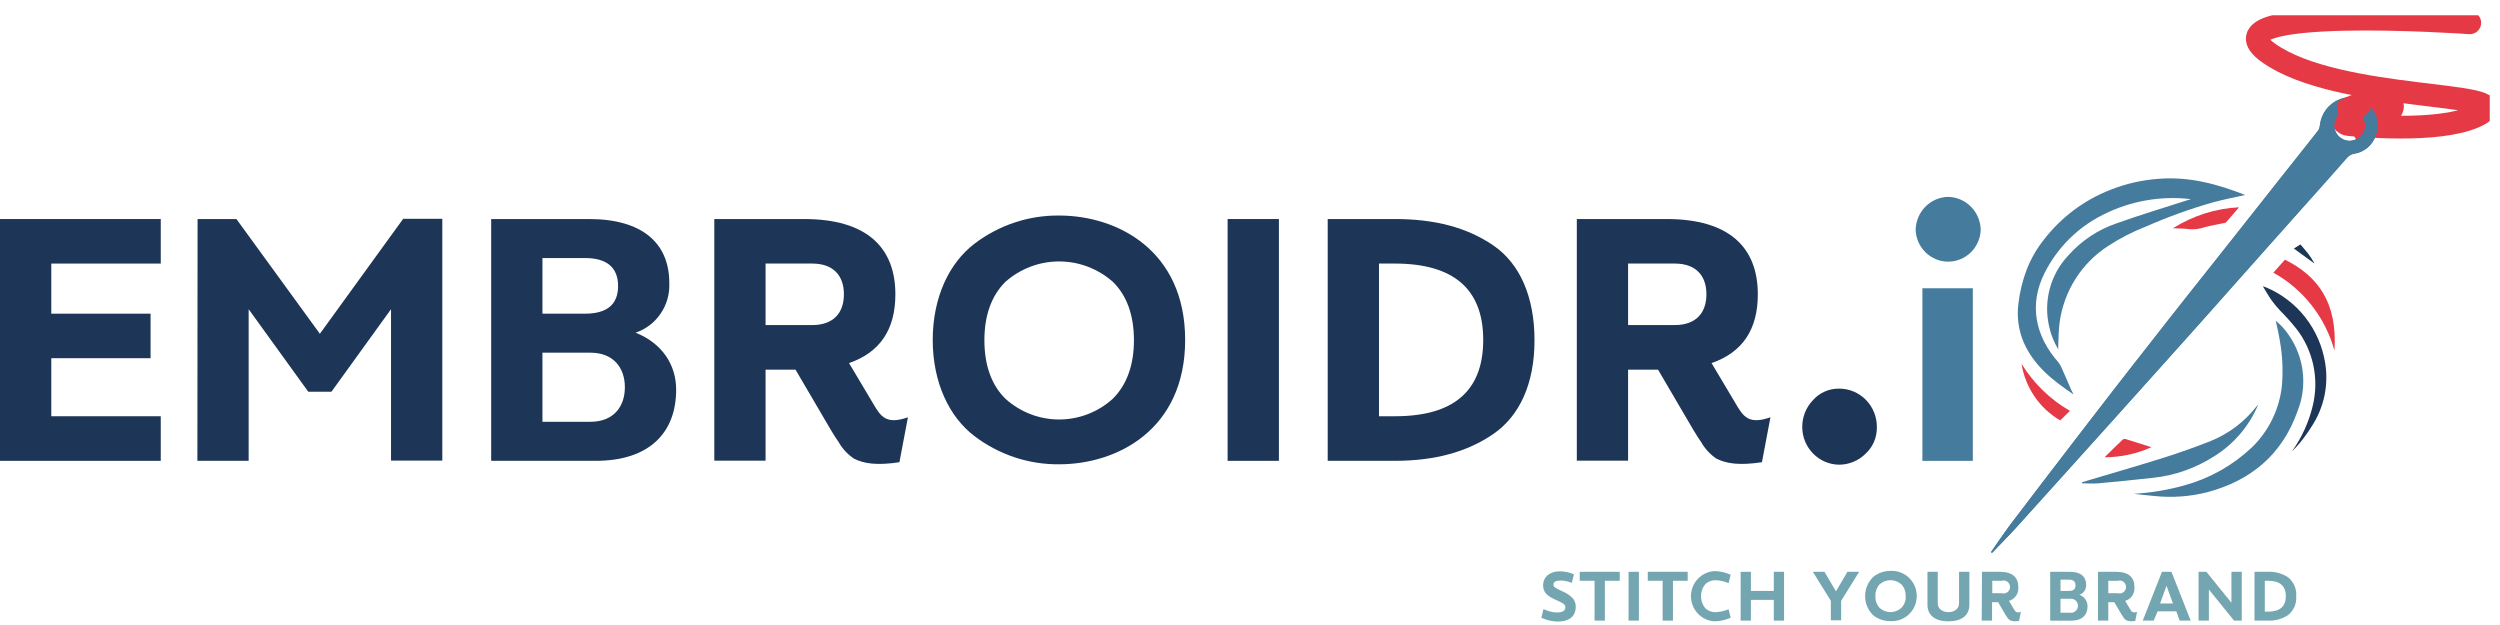 <svg width="132" height="33" viewBox="0 0 132 33" fill="none" xmlns="http://www.w3.org/2000/svg">
<g clip-path="url(#clip0_1385_3145)">
<path d="M0 11.565H8.488V13.916H2.708V16.562H7.95V18.913H2.708V21.978H8.488V24.332H0V11.565Z" fill="#1D3557"/>
<path d="M10.432 11.566H12.483L16.889 17.623L21.289 11.552H23.354V24.319H20.646V16.326L17.499 20.684H16.277L13.129 16.326V24.332H10.422L10.432 11.566Z" fill="#1D3557"/>
<path d="M25.934 11.565H31.095C33.917 11.565 35.339 12.842 35.339 14.939C35.365 15.514 35.206 16.081 34.884 16.555C34.563 17.029 34.097 17.384 33.559 17.565C34.98 18.131 35.701 19.281 35.701 20.574C35.701 22.853 34.279 24.332 31.453 24.332H25.934V11.565ZM28.641 13.625V16.562H30.888C32.059 16.562 32.635 16.068 32.635 15.104C32.635 14.139 32.059 13.625 30.888 13.625H28.641ZM28.641 18.622V22.27H31.176C32.381 22.27 32.993 21.487 32.993 20.448C32.993 19.408 32.381 18.622 31.176 18.622H28.641Z" fill="#1D3557"/>
<path d="M37.715 11.565H42.453C45.78 11.565 47.276 13.079 47.276 15.54C47.276 17.4 46.464 18.605 44.829 19.171L46.088 21.285C46.501 21.999 46.788 22.435 47.939 22.033L47.489 24.405C46.284 24.587 45.621 24.477 45.1 24.223C44.757 23.995 44.472 23.688 44.27 23.327C44.179 23.2 44.037 22.984 43.874 22.709L42.003 19.517H40.422V24.322H37.715V11.565ZM40.422 13.916V17.163H42.886C43.983 17.163 44.558 16.545 44.558 15.54C44.558 14.534 43.983 13.916 42.886 13.916H40.422Z" fill="#1D3557"/>
<path d="M51.441 23.018C50.128 22.016 49.248 20.211 49.248 17.949C49.248 15.687 50.128 13.882 51.441 12.877C52.731 11.89 54.307 11.364 55.922 11.38C58.998 11.38 62.576 13.223 62.576 17.949C62.576 22.675 58.998 24.515 55.922 24.515C54.307 24.53 52.731 24.004 51.441 23.018ZM59.872 17.966C59.872 16.635 59.493 15.595 58.755 14.877C57.969 14.185 56.963 13.804 55.922 13.804C54.881 13.804 53.875 14.185 53.089 14.877C52.352 15.608 51.976 16.648 51.976 17.966C51.976 19.284 52.352 20.338 53.089 21.055C53.869 21.76 54.877 22.149 55.922 22.149C56.967 22.149 57.975 21.76 58.755 21.055C59.493 20.321 59.872 19.281 59.872 17.966Z" fill="#1D3557"/>
<path d="M64.818 11.565H67.526V24.332H64.818V11.565Z" fill="#1D3557"/>
<path d="M70.103 11.565H73.647C75.786 11.565 77.478 12.018 78.862 12.969C80.246 13.92 81.022 15.667 81.022 17.966C81.022 20.266 80.23 21.961 78.856 22.908C77.481 23.855 75.779 24.332 73.64 24.332H70.103V11.565ZM72.811 13.916V21.978H73.657C76.767 21.978 78.314 20.629 78.314 17.949C78.314 15.269 76.757 13.916 73.647 13.916H72.811Z" fill="#1D3557"/>
<path d="M83.256 11.565H87.994C91.321 11.565 92.813 13.079 92.813 15.54C92.813 17.4 92.004 18.605 90.37 19.171L91.629 21.285C92.042 21.999 92.329 22.435 93.48 22.033L93.03 24.405C91.825 24.587 91.162 24.477 90.637 24.223C90.296 23.994 90.013 23.687 89.811 23.327C89.72 23.2 89.578 22.984 89.415 22.709L87.544 19.517H85.963V24.322H83.256V11.565ZM85.963 13.916V17.163H88.427C89.524 17.163 90.099 16.545 90.099 15.54C90.099 14.534 89.524 13.916 88.427 13.916H85.963Z" fill="#1D3557"/>
<path d="M95.731 21.12C95.902 20.929 96.111 20.777 96.345 20.674C96.578 20.57 96.83 20.518 97.084 20.52C97.351 20.516 97.616 20.567 97.863 20.669C98.11 20.771 98.335 20.923 98.523 21.115C98.71 21.308 98.858 21.536 98.957 21.788C99.056 22.039 99.104 22.308 99.098 22.579C99.1 22.837 99.049 23.093 98.947 23.329C98.845 23.566 98.695 23.778 98.506 23.951C98.319 24.139 98.097 24.287 97.853 24.387C97.609 24.488 97.347 24.538 97.084 24.535C96.577 24.524 96.093 24.315 95.734 23.951C95.375 23.587 95.169 23.097 95.159 22.582C95.153 22.312 95.201 22.044 95.299 21.793C95.397 21.541 95.544 21.313 95.731 21.12Z" fill="#1D3557"/>
<path d="M102.856 10.395C103.312 10.402 103.747 10.589 104.07 10.917C104.392 11.244 104.576 11.686 104.582 12.149C104.562 12.598 104.372 13.021 104.052 13.332C103.733 13.642 103.307 13.815 102.864 13.815C102.421 13.815 101.996 13.642 101.676 13.332C101.356 13.021 101.166 12.598 101.146 12.149C101.152 11.689 101.333 11.249 101.652 10.922C101.97 10.595 102.402 10.406 102.856 10.395ZM101.502 24.333V15.221H104.165V24.333H101.502Z" fill="#457B9D"/>
<path d="M82.241 31.094C82.308 31.134 82.379 31.169 82.451 31.2L82.562 31.255C82.746 31.335 82.912 31.451 83.05 31.598C83.152 31.722 83.205 31.88 83.199 32.041C83.199 32.538 82.86 32.82 82.238 32.82C81.943 32.812 81.653 32.743 81.385 32.617L81.493 32.161C81.605 32.209 81.686 32.236 81.74 32.257L81.947 32.312C82.032 32.329 82.12 32.337 82.207 32.336C82.502 32.336 82.65 32.247 82.65 32.075C82.653 32.035 82.645 31.995 82.625 31.959C82.606 31.924 82.577 31.895 82.542 31.876L82.434 31.808L82.261 31.725L82.072 31.639C81.676 31.451 81.476 31.258 81.476 30.908C81.476 30.469 81.815 30.167 82.356 30.167C82.614 30.166 82.868 30.22 83.104 30.325L82.992 30.778C82.811 30.7 82.617 30.657 82.42 30.651C82.153 30.651 82.024 30.72 82.024 30.857C82.024 30.994 82.096 31.008 82.241 31.094Z" fill="#74A6B2"/>
<path d="M85.522 30.191V30.665H84.737V32.768H84.192V30.665H83.41V30.191H85.522Z" fill="#74A6B2"/>
<path d="M85.988 30.191H86.533V32.768H85.988V30.191Z" fill="#74A6B2"/>
<path d="M89.11 30.191V30.665H88.332V32.768H87.787V30.665H87.002V30.191H89.11Z" fill="#74A6B2"/>
<path d="M91.379 32.614C91.111 32.736 90.82 32.801 90.526 32.806C90.191 32.789 89.875 32.642 89.644 32.395C89.412 32.148 89.283 31.82 89.283 31.48C89.283 31.139 89.412 30.812 89.644 30.565C89.875 30.318 90.191 30.171 90.526 30.153C90.82 30.159 91.111 30.224 91.379 30.346L91.268 30.792C91.054 30.696 90.824 30.644 90.591 30.637C90.487 30.633 90.384 30.65 90.287 30.688C90.191 30.726 90.103 30.783 90.029 30.857C89.888 31.033 89.812 31.253 89.812 31.48C89.812 31.706 89.888 31.926 90.029 32.103C90.103 32.176 90.191 32.234 90.287 32.272C90.384 32.309 90.487 32.327 90.591 32.322C90.823 32.312 91.053 32.259 91.268 32.168L91.379 32.614Z" fill="#74A6B2"/>
<path d="M93.656 30.191H94.198V32.768H93.656V31.674H92.448V32.768H91.906V30.191H92.448V31.2H93.656V30.191Z" fill="#74A6B2"/>
<path d="M97.213 31.722V32.751H96.668V31.722L95.717 30.191H96.333L96.939 31.221L97.544 30.191H98.164L97.213 31.722Z" fill="#74A6B2"/>
<path d="M98.925 32.504C98.784 32.373 98.671 32.215 98.594 32.037C98.516 31.86 98.477 31.668 98.477 31.474C98.477 31.281 98.516 31.089 98.594 30.912C98.671 30.734 98.784 30.575 98.925 30.445C99.185 30.245 99.502 30.139 99.828 30.143C100.006 30.134 100.183 30.161 100.35 30.224C100.516 30.286 100.669 30.383 100.797 30.507C100.926 30.631 101.029 30.78 101.099 30.945C101.169 31.111 101.205 31.289 101.205 31.469C101.205 31.649 101.169 31.828 101.099 31.993C101.029 32.159 100.926 32.308 100.797 32.432C100.669 32.556 100.516 32.652 100.35 32.715C100.183 32.777 100.006 32.805 99.828 32.796C99.504 32.802 99.186 32.7 98.925 32.504ZM100.617 31.474C100.623 31.36 100.606 31.246 100.567 31.138C100.528 31.031 100.468 30.933 100.39 30.85C100.231 30.71 100.028 30.633 99.818 30.633C99.608 30.633 99.405 30.71 99.246 30.85C99.169 30.933 99.11 31.032 99.072 31.139C99.033 31.246 99.017 31.36 99.023 31.474C99.016 31.588 99.032 31.703 99.071 31.81C99.109 31.918 99.169 32.016 99.246 32.099C99.404 32.241 99.608 32.319 99.818 32.319C100.029 32.319 100.232 32.241 100.39 32.099C100.469 32.017 100.531 31.92 100.571 31.813C100.611 31.706 100.629 31.592 100.624 31.478L100.617 31.474Z" fill="#74A6B2"/>
<path d="M101.77 30.191H102.314V31.869C102.314 32.13 102.555 32.322 102.876 32.322C103.198 32.322 103.438 32.13 103.438 31.869V30.191H103.983V31.927C103.983 32.508 103.556 32.806 102.876 32.806C102.196 32.806 101.77 32.508 101.77 31.927V30.191Z" fill="#74A6B2"/>
<path d="M104.648 30.191H105.593C106.269 30.191 106.567 30.496 106.567 30.994C106.583 31.155 106.543 31.317 106.452 31.451C106.362 31.585 106.227 31.682 106.073 31.725L106.327 32.154C106.412 32.298 106.469 32.384 106.703 32.305L106.608 32.782C106.447 32.822 106.278 32.81 106.124 32.748C106.056 32.7 106 32.638 105.958 32.566L105.877 32.442L105.501 31.797H105.18V32.768H104.635L104.648 30.191ZM105.193 30.665V31.32H105.691C105.741 31.336 105.795 31.34 105.847 31.331C105.9 31.322 105.949 31.3 105.992 31.269C106.034 31.237 106.069 31.195 106.093 31.147C106.117 31.099 106.13 31.046 106.13 30.992C106.13 30.939 106.117 30.886 106.093 30.837C106.069 30.79 106.034 30.748 105.992 30.716C105.949 30.684 105.9 30.663 105.847 30.654C105.795 30.645 105.741 30.649 105.691 30.665H105.193Z" fill="#74A6B2"/>
<path d="M108.25 30.191H109.292C109.864 30.191 110.149 30.448 110.149 30.877C110.154 30.993 110.122 31.108 110.057 31.203C109.993 31.299 109.899 31.37 109.79 31.406C109.916 31.448 110.026 31.529 110.104 31.638C110.181 31.747 110.223 31.879 110.223 32.013C110.223 32.473 109.935 32.772 109.367 32.772H108.25V30.191ZM108.795 30.606V31.2H109.248C109.485 31.2 109.587 31.1 109.587 30.905C109.587 30.709 109.472 30.606 109.248 30.606H108.795ZM108.795 31.615V32.353H109.316C109.367 32.358 109.418 32.352 109.466 32.336C109.515 32.32 109.559 32.293 109.597 32.258C109.635 32.224 109.665 32.181 109.685 32.134C109.706 32.087 109.717 32.036 109.717 31.984C109.717 31.933 109.706 31.881 109.685 31.834C109.665 31.787 109.635 31.744 109.597 31.71C109.559 31.675 109.515 31.649 109.466 31.632C109.418 31.616 109.367 31.61 109.316 31.615H108.795Z" fill="#74A6B2"/>
<path d="M110.773 30.191H111.728C112.405 30.191 112.699 30.496 112.699 30.994C112.715 31.155 112.675 31.317 112.585 31.45C112.496 31.584 112.362 31.681 112.208 31.725L112.462 32.154C112.543 32.298 112.601 32.384 112.835 32.305L112.743 32.782C112.583 32.822 112.415 32.81 112.263 32.748C112.193 32.701 112.135 32.639 112.093 32.566C112.093 32.538 112.046 32.497 112.016 32.442L111.636 31.797H111.318V32.768H110.773V30.191ZM111.318 30.665V31.32H111.816C111.866 31.336 111.92 31.34 111.972 31.331C112.025 31.322 112.074 31.3 112.117 31.269C112.16 31.237 112.194 31.195 112.218 31.147C112.242 31.099 112.255 31.046 112.255 30.992C112.255 30.939 112.242 30.886 112.218 30.837C112.194 30.79 112.16 30.748 112.117 30.716C112.074 30.684 112.025 30.663 111.972 30.654C111.92 30.645 111.866 30.649 111.816 30.665H111.318Z" fill="#74A6B2"/>
<path d="M113.715 32.768H113.137L114.152 30.191H114.653L115.668 32.768H115.086L114.91 32.278H113.922L113.715 32.768ZM114.392 30.929L114.054 31.862H114.731L114.392 30.929Z" fill="#74A6B2"/>
<path d="M116.084 30.191H116.497L117.82 31.825V30.191H118.365V32.768H117.959L116.629 31.128V32.768H116.084V30.191Z" fill="#74A6B2"/>
<path d="M119.037 30.191H119.751C120.123 30.174 120.49 30.273 120.804 30.476C120.952 30.593 121.07 30.746 121.146 30.921C121.222 31.096 121.255 31.287 121.24 31.478C121.256 31.669 121.224 31.86 121.148 32.035C121.071 32.21 120.953 32.363 120.804 32.48C120.491 32.685 120.123 32.786 119.751 32.768H119.037V30.191ZM119.582 30.665V32.295H119.751C120.381 32.295 120.692 32.02 120.692 31.478C120.692 30.936 120.381 30.665 119.751 30.665H119.582Z" fill="#74A6B2"/>
<path d="M105.125 29.151C105.463 28.677 105.775 28.19 106.123 27.73C107.448 25.987 108.777 24.248 110.11 22.514C111.241 21.048 112.371 19.586 113.515 18.127C114.869 16.377 116.27 14.634 117.651 12.887L120.697 9.033C121.268 8.312 121.844 7.595 122.409 6.87C122.453 6.79 122.48 6.701 122.487 6.61C122.519 6.306 122.633 6.017 122.816 5.775C122.999 5.533 123.245 5.347 123.526 5.237C123.805 5.123 124.111 5.1 124.404 5.169C124.696 5.239 124.96 5.398 125.161 5.625C125.348 5.82 125.476 6.066 125.528 6.334C125.58 6.602 125.553 6.879 125.452 7.131C125.37 7.378 125.224 7.598 125.029 7.767C124.834 7.936 124.598 8.049 124.345 8.092C124.188 8.11 124.044 8.186 123.939 8.305C123.025 9.335 122.094 10.364 121.174 11.418C119.536 13.248 117.9 15.089 116.266 16.94C114.484 18.937 112.697 20.929 110.906 22.915C109.416 24.569 107.926 26.222 106.435 27.874C106.029 28.32 105.599 28.75 105.183 29.185L105.125 29.151ZM124.061 5.813C123.848 5.809 123.641 5.89 123.487 6.039C123.333 6.188 123.244 6.394 123.238 6.61C123.242 6.825 123.328 7.032 123.478 7.185C123.628 7.338 123.831 7.425 124.044 7.43C124.256 7.429 124.46 7.347 124.615 7.201C124.77 7.055 124.866 6.855 124.883 6.641C124.882 6.532 124.86 6.425 124.818 6.325C124.776 6.225 124.716 6.135 124.639 6.059C124.563 5.983 124.472 5.923 124.373 5.883C124.274 5.842 124.168 5.822 124.061 5.824V5.813Z" fill="#457B9D"/>
<path d="M118.542 10.296C117.99 10.419 117.428 10.529 116.873 10.677C115.66 11.021 114.472 11.448 113.316 11.957C112.615 12.229 111.943 12.574 111.313 12.986C110.621 13.43 110.033 14.021 109.59 14.719C109.147 15.416 108.859 16.204 108.747 17.026C108.693 17.424 108.696 17.829 108.676 18.23C108.676 18.282 108.676 18.337 108.676 18.447C108.451 18.075 108.289 17.668 108.196 17.242C108.042 16.584 108.053 15.898 108.227 15.246C108.401 14.593 108.732 13.995 109.191 13.505C109.887 12.715 110.775 12.123 111.766 11.789C112.978 11.356 114.213 10.982 115.442 10.588C115.519 10.56 115.601 10.55 115.678 10.515C114.096 10.326 112.493 10.608 111.066 11.325C109.73 11.981 108.641 13.059 107.962 14.397C107.109 16.079 107.461 17.75 108.683 19.13C108.768 19.241 108.837 19.365 108.886 19.497C109.045 19.84 109.197 20.218 109.356 20.578C109.394 20.66 109.448 20.736 109.482 20.825C108.409 20.104 107.397 19.322 106.852 18.079C106.576 17.432 106.48 16.72 106.574 16.02C106.645 15.411 106.791 14.812 107.008 14.239C107.231 13.666 107.539 13.13 107.921 12.65C108.834 11.47 110.044 10.563 111.424 10.025C112.243 9.699 113.106 9.502 113.983 9.441C115.577 9.314 117.066 9.712 118.528 10.289C118.545 10.292 118.548 10.306 118.542 10.296Z" fill="#457B9D"/>
<path d="M112.658 26.073C113.574 26.021 114.482 25.869 115.366 25.619C116.682 25.254 117.892 24.571 118.892 23.629C119.782 22.773 120.345 21.625 120.483 20.389C120.553 19.594 120.518 18.793 120.378 18.007C120.327 17.664 120.239 17.321 120.161 16.936C120.431 17.157 120.666 17.417 120.859 17.709C121.258 18.286 121.508 18.956 121.587 19.657C121.665 20.358 121.568 21.067 121.305 21.721C120.493 24.01 118.841 25.372 116.567 25.983C115.646 26.22 114.69 26.289 113.745 26.189C113.376 26.158 113.017 26.11 112.658 26.073Z" fill="#457B9D"/>
<path d="M119.239 21.35C118.764 22.492 117.945 23.453 116.9 24.096C115.928 24.72 114.826 25.108 113.682 25.228C112.717 25.338 111.749 25.431 110.785 25.52C110.504 25.544 110.216 25.52 109.932 25.52V25.462L110.436 25.311C111.712 24.93 112.995 24.562 114.264 24.161C115.096 23.897 115.922 23.605 116.734 23.282C117.673 22.901 118.499 22.279 119.13 21.477C119.168 21.433 119.205 21.398 119.239 21.35Z" fill="#457B9D"/>
<path d="M121.016 23.828C121.533 23.108 121.906 22.291 122.113 21.426C122.285 20.721 122.295 19.985 122.142 19.276C121.989 18.566 121.677 17.902 121.23 17.335C120.959 17.001 120.672 16.681 120.37 16.377C120.218 16.215 120.075 16.043 119.944 15.862C119.781 15.633 119.642 15.385 119.477 15.114C119.534 15.13 119.59 15.15 119.646 15.173C120.46 15.513 121.175 16.059 121.722 16.759C122.269 17.459 122.629 18.289 122.77 19.171C122.958 20.327 122.709 21.512 122.072 22.49C121.877 22.803 121.662 23.103 121.429 23.389C121.299 23.543 121.162 23.689 121.016 23.828Z" fill="#1D3557"/>
<path d="M120.033 14.397L120.646 13.71C122.385 14.579 123.428 15.979 123.259 18.515C123.02 17.645 122.612 16.832 122.058 16.125C121.504 15.417 120.815 14.83 120.033 14.397Z" fill="#E63946"/>
<path d="M114.73 12.053C115.782 11.388 116.983 11.007 118.22 10.944C117.979 11.229 117.766 11.483 117.543 11.73C117.512 11.768 117.445 11.775 117.391 11.785C117.052 11.857 116.714 11.912 116.392 12.001C116.135 12.089 115.864 12.123 115.593 12.101C115.323 12.06 115.032 12.067 114.73 12.053Z" fill="#E63946"/>
<path d="M106.736 19.209C107.372 20.239 108.25 21.093 109.292 21.693L108.78 22.198C108.242 21.886 107.778 21.455 107.425 20.938C107.071 20.421 106.836 19.83 106.736 19.209Z" fill="#E63946"/>
<path d="M111.123 24.144C111.461 23.801 111.773 23.505 112.091 23.2C112.11 23.188 112.131 23.18 112.153 23.177C112.175 23.173 112.198 23.174 112.22 23.179L113.597 23.612C112.818 23.962 111.975 24.143 111.123 24.144Z" fill="#E63946"/>
<path d="M121.459 12.904C121.567 13.031 121.723 13.203 121.865 13.384C121.993 13.552 122.106 13.73 122.204 13.916L121.117 13.124L121.459 12.904Z" fill="#1D3557"/>
<path d="M130.404 1.204C130.404 1.204 116.108 0.192 119.787 2.8C123.466 5.409 132.959 4.794 130.992 5.992C129.283 7.022 125.08 6.678 124.014 6.579C123.955 6.576 123.898 6.559 123.846 6.529C123.795 6.5 123.751 6.459 123.718 6.409C123.685 6.36 123.664 6.303 123.657 6.243C123.65 6.184 123.656 6.124 123.675 6.068C123.78 5.803 124.183 5.508 125.402 5.405C127.771 5.206 124.836 6.926 124.836 6.926" stroke="#E63946" stroke-width="1.2" stroke-miterlimit="10" stroke-linecap="round"/>
<path d="M125.157 5.635V5.827L124.748 6.225C124.833 6.347 124.88 6.492 124.883 6.641C124.87 6.856 124.778 7.058 124.625 7.207C124.472 7.357 124.27 7.442 124.057 7.447C123.844 7.443 123.642 7.355 123.491 7.202C123.341 7.049 123.255 6.843 123.252 6.627C123.252 6.519 123.274 6.413 123.317 6.315C123.361 6.217 123.424 6.129 123.502 6.057C123.333 6.095 123.411 5.587 123.472 5.285C123.209 5.401 122.98 5.585 122.809 5.819C122.638 6.053 122.531 6.328 122.497 6.617C122.49 6.708 122.463 6.797 122.419 6.877C121.854 7.602 121.279 8.319 120.707 9.04L117.661 12.894C116.28 14.641 114.896 16.384 113.525 18.134C112.361 19.586 111.241 21.055 110.11 22.514C108.777 24.246 107.448 25.985 106.123 27.73C105.785 28.19 105.447 28.677 105.125 29.151L105.179 29.196C105.595 28.76 106.025 28.331 106.431 27.885C107.923 26.233 109.413 24.58 110.902 22.925C112.689 20.935 114.476 18.943 116.263 16.95C117.901 15.111 119.533 13.276 121.16 11.445C122.081 10.416 123.011 9.386 123.925 8.333C124.03 8.214 124.175 8.138 124.331 8.12C124.584 8.076 124.821 7.964 125.016 7.794C125.211 7.625 125.357 7.406 125.438 7.159C125.544 6.905 125.574 6.625 125.525 6.354C125.475 6.083 125.347 5.833 125.157 5.635Z" fill="#457B9D"/>
</g>
<defs>
<clipPath id="clip0_1385_3145">
<rect width="131.459" height="32" fill="white" transform="translate(0 0.806)"/>
</clipPath>
</defs>
</svg>
